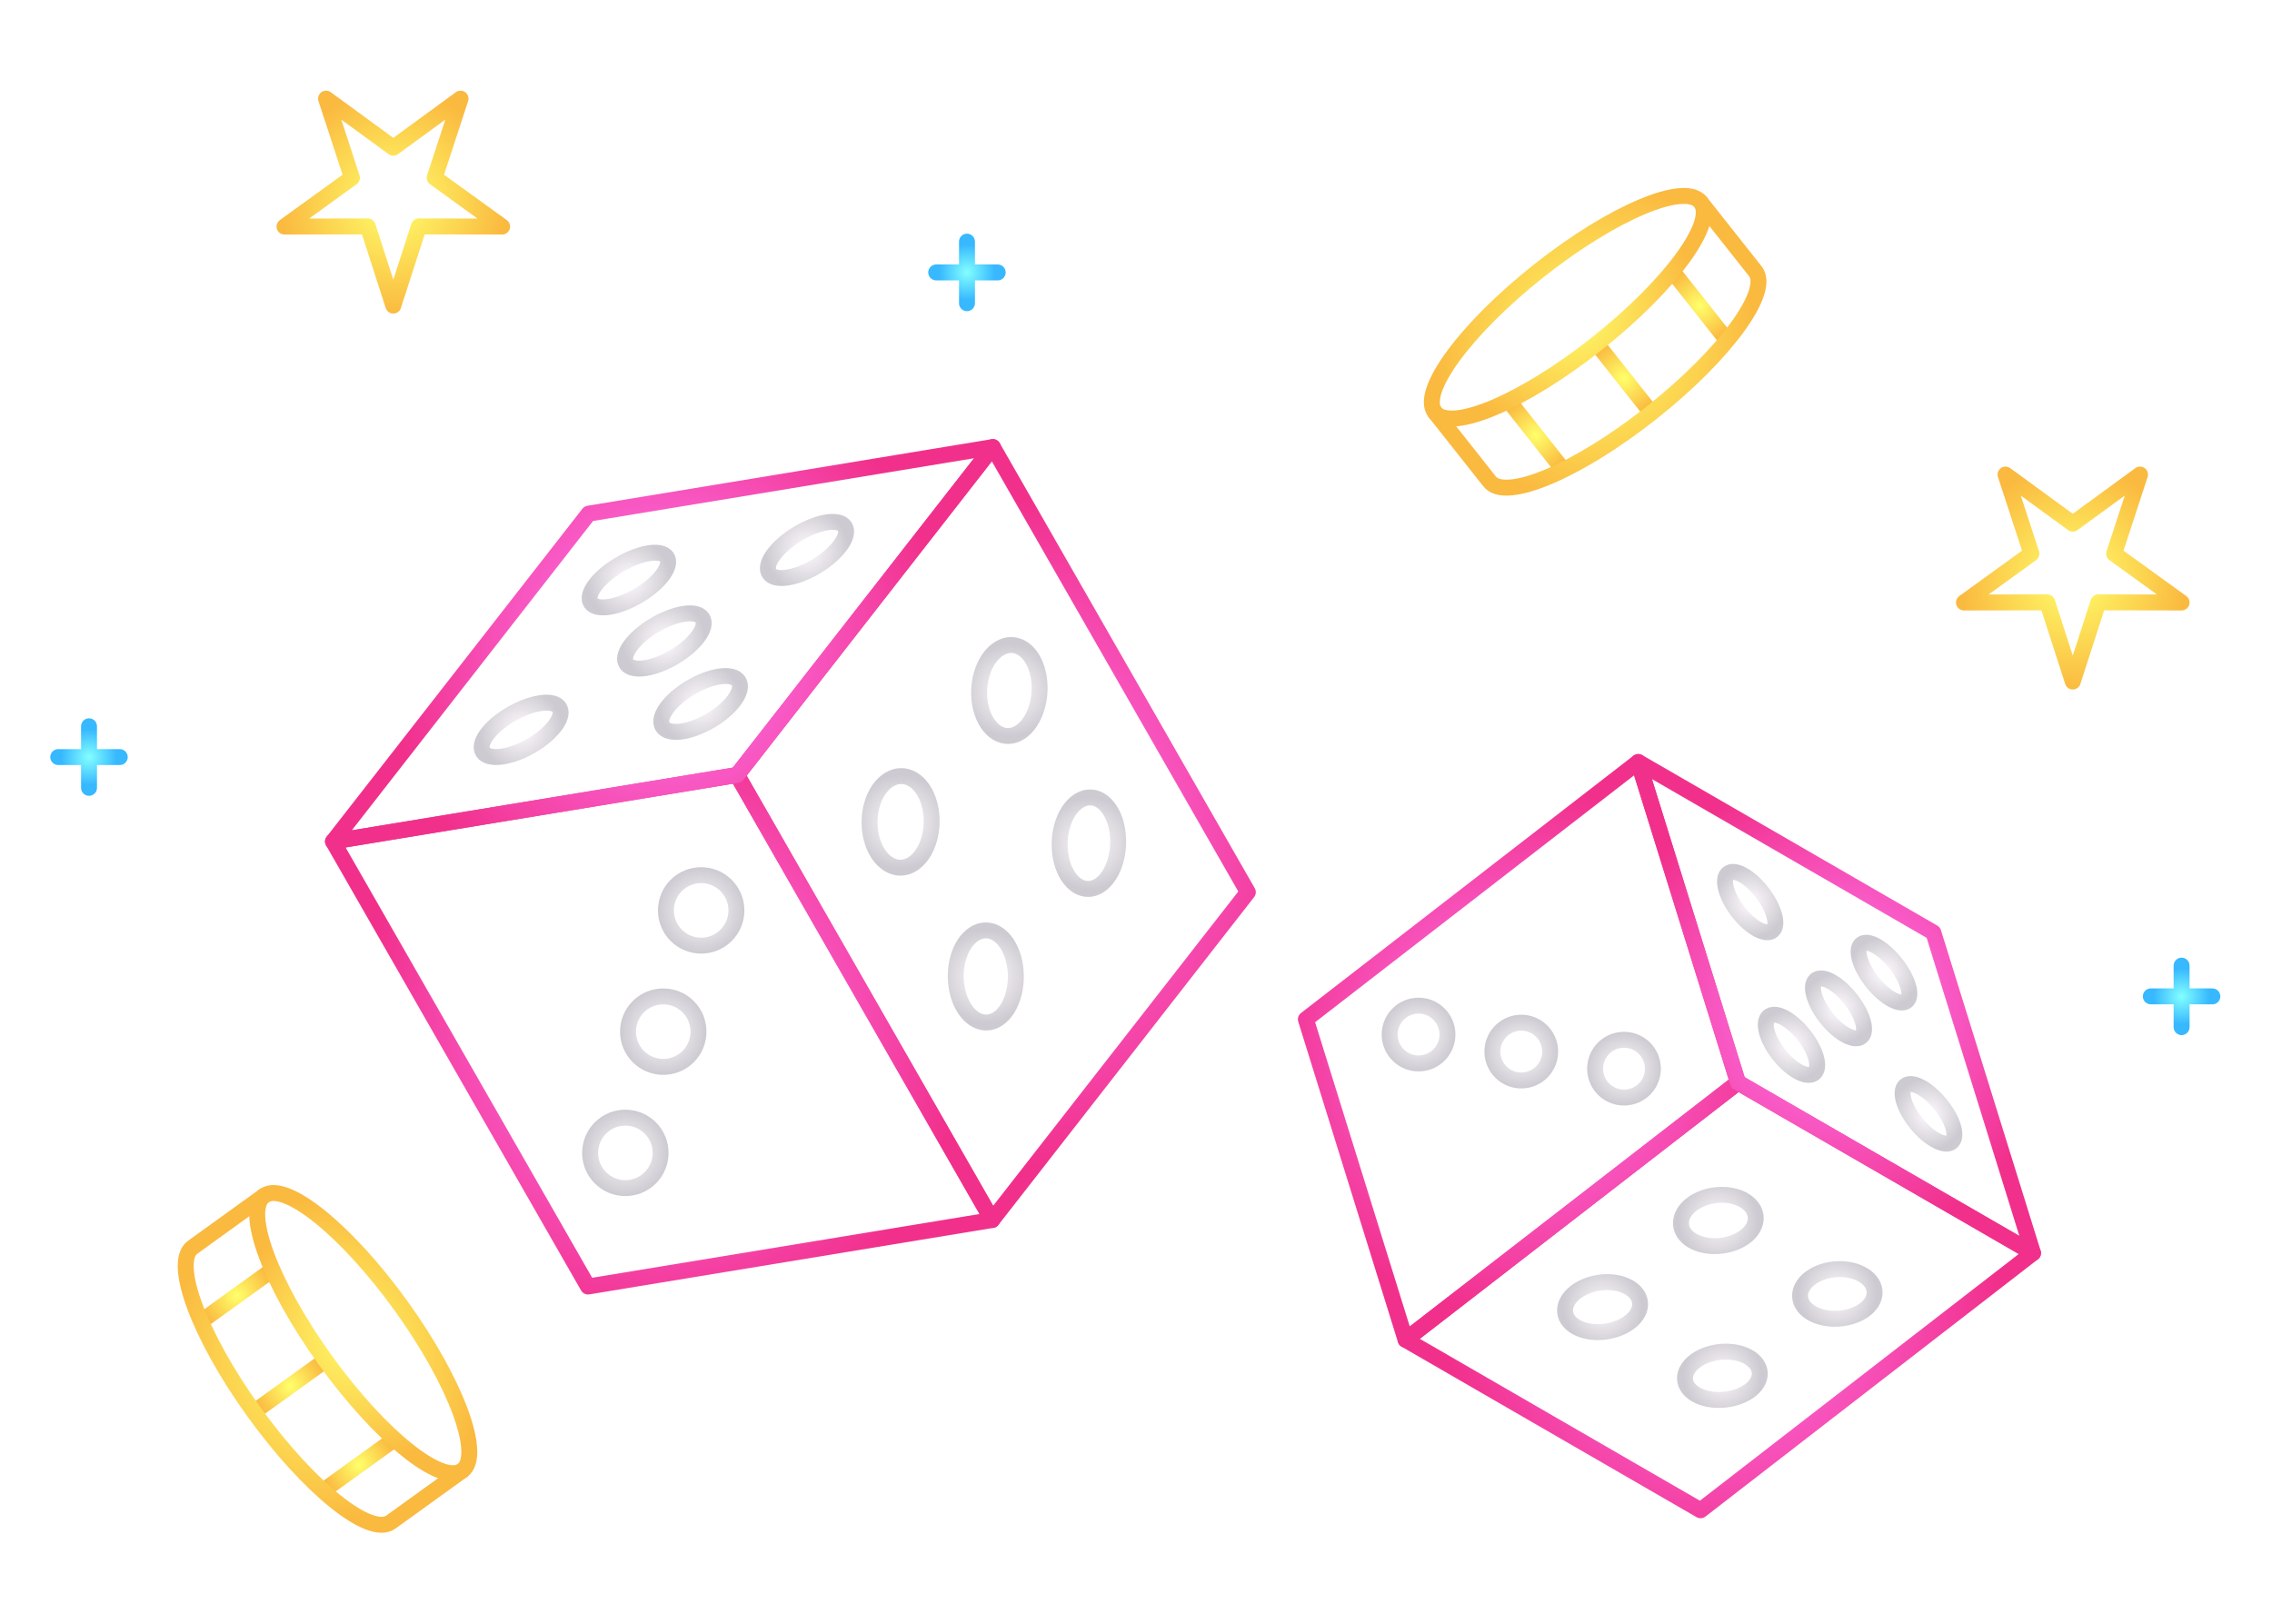 <?xml version="1.0" encoding="UTF-8"?>
<svg id="_Шар_1" data-name="Шар 1" xmlns="http://www.w3.org/2000/svg" xmlns:xlink="http://www.w3.org/1999/xlink" viewBox="0 0 428 306">
  <defs>
    <style>
      .cls-1 {
        filter: url(#outer-glow-27);
        stroke: url(#Degradado_sin_nombre_43-15);
      }

      .cls-1, .cls-2, .cls-3, .cls-4, .cls-5, .cls-6, .cls-7, .cls-8, .cls-9, .cls-10, .cls-11, .cls-12, .cls-13, .cls-14, .cls-15, .cls-16, .cls-17, .cls-18, .cls-19, .cls-20, .cls-21, .cls-22, .cls-23, .cls-24, .cls-25, .cls-26, .cls-27, .cls-28, .cls-29, .cls-30, .cls-31, .cls-32, .cls-33, .cls-34, .cls-35, .cls-36, .cls-37, .cls-38, .cls-39, .cls-40, .cls-41, .cls-42, .cls-43, .cls-44, .cls-45, .cls-46, .cls-47, .cls-48 {
        fill: none;
        stroke-linecap: round;
        stroke-linejoin: round;
        stroke-width: 3px;
      }

      .cls-2 {
        filter: url(#outer-glow-25);
        stroke: url(#Degradado_sin_nombre_43-13);
      }

      .cls-3 {
        filter: url(#outer-glow-19);
        stroke: url(#Degradado_sin_nombre_43-10);
      }

      .cls-4 {
        filter: url(#outer-glow-45);
        stroke: url(#Degradado_sin_nombre_42-9);
      }

      .cls-5 {
        filter: url(#outer-glow-36);
        stroke: url(#Degradado_sin_nombre_43-24);
      }

      .cls-6 {
        filter: url(#outer-glow-26);
        stroke: url(#Degradado_sin_nombre_43-14);
      }

      .cls-7 {
        filter: url(#outer-glow-1);
        stroke: url(#Degradado_sin_nombre_45);
      }

      .cls-8 {
        filter: url(#outer-glow-12);
        stroke: url(#Degradado_sin_nombre_43-3);
      }

      .cls-9 {
        filter: url(#outer-glow-28);
        stroke: url(#Degradado_sin_nombre_43-16);
      }

      .cls-10 {
        filter: url(#outer-glow-48);
        stroke: url(#Degradado_sin_nombre_42-12);
      }

      .cls-11 {
        filter: url(#outer-glow-37);
        stroke: url(#Degradado_sin_nombre_42);
      }

      .cls-12 {
        filter: url(#outer-glow-46);
        stroke: url(#Degradado_sin_nombre_42-10);
      }

      .cls-13 {
        filter: url(#outer-glow-32);
        stroke: url(#Degradado_sin_nombre_43-20);
      }

      .cls-14 {
        filter: url(#outer-glow-3);
        stroke: url(#Degradado_sin_nombre_45-3);
      }

      .cls-15 {
        filter: url(#outer-glow-8);
        stroke: url(#Degradado_sin_nombre_44-2);
      }

      .cls-16 {
        filter: url(#outer-glow-18);
        stroke: url(#Degradado_sin_nombre_43-9);
      }

      .cls-17 {
        filter: url(#outer-glow-44);
        stroke: url(#Degradado_sin_nombre_42-8);
      }

      .cls-18 {
        filter: url(#outer-glow-16);
        stroke: url(#Degradado_sin_nombre_43-7);
      }

      .cls-19 {
        filter: url(#outer-glow-30);
        stroke: url(#Degradado_sin_nombre_43-18);
      }

      .cls-20 {
        filter: url(#outer-glow-6);
        stroke: url(#Degradado_sin_nombre_45-6);
      }

      .cls-21 {
        filter: url(#outer-glow-20);
        stroke: url(#Degradado_sin_nombre_43-11);
      }

      .cls-49 {
        isolation: isolate;
      }

      .cls-22 {
        filter: url(#outer-glow-24);
        stroke: url(#Degradado_sin_nombre_44-6);
      }

      .cls-23 {
        filter: url(#outer-glow-39);
        stroke: url(#Degradado_sin_nombre_42-3);
      }

      .cls-24 {
        filter: url(#outer-glow-4);
        stroke: url(#Degradado_sin_nombre_45-4);
      }

      .cls-25 {
        filter: url(#outer-glow-43);
        stroke: url(#Degradado_sin_nombre_42-7);
      }

      .cls-26 {
        filter: url(#outer-glow-29);
        stroke: url(#Degradado_sin_nombre_43-17);
      }

      .cls-27 {
        filter: url(#outer-glow-10);
        stroke: url(#Degradado_sin_nombre_43);
      }

      .cls-28 {
        filter: url(#outer-glow-13);
        stroke: url(#Degradado_sin_nombre_43-4);
      }

      .cls-29 {
        filter: url(#outer-glow-21);
        stroke: url(#Degradado_sin_nombre_43-12);
      }

      .cls-30 {
        filter: url(#outer-glow-38);
        stroke: url(#Degradado_sin_nombre_42-2);
      }

      .cls-31 {
        filter: url(#outer-glow-15);
        stroke: url(#Degradado_sin_nombre_43-6);
      }

      .cls-32 {
        filter: url(#outer-glow-31);
        stroke: url(#Degradado_sin_nombre_43-19);
      }

      .cls-33 {
        filter: url(#outer-glow-17);
        stroke: url(#Degradado_sin_nombre_43-8);
      }

      .cls-34 {
        filter: url(#outer-glow-34);
        stroke: url(#Degradado_sin_nombre_43-22);
      }

      .cls-35 {
        filter: url(#outer-glow-33);
        stroke: url(#Degradado_sin_nombre_43-21);
      }

      .cls-36 {
        filter: url(#outer-glow-2);
        stroke: url(#Degradado_sin_nombre_45-2);
      }

      .cls-37 {
        filter: url(#outer-glow-23);
        stroke: url(#Degradado_sin_nombre_44-5);
      }

      .cls-38 {
        filter: url(#outer-glow-40);
        stroke: url(#Degradado_sin_nombre_42-4);
      }

      .cls-39 {
        filter: url(#outer-glow-35);
        stroke: url(#Degradado_sin_nombre_43-23);
      }

      .cls-40 {
        filter: url(#outer-glow-14);
        stroke: url(#Degradado_sin_nombre_43-5);
      }

      .cls-41 {
        filter: url(#outer-glow-5);
        stroke: url(#Degradado_sin_nombre_45-5);
      }

      .cls-42 {
        filter: url(#outer-glow-9);
        stroke: url(#Degradado_sin_nombre_44-3);
      }

      .cls-43 {
        filter: url(#outer-glow-11);
        stroke: url(#Degradado_sin_nombre_43-2);
      }

      .cls-44 {
        filter: url(#outer-glow-41);
        stroke: url(#Degradado_sin_nombre_42-5);
      }

      .cls-45 {
        filter: url(#outer-glow-7);
        stroke: url(#Degradado_sin_nombre_44);
      }

      .cls-46 {
        filter: url(#outer-glow-42);
        stroke: url(#Degradado_sin_nombre_42-6);
      }

      .cls-47 {
        filter: url(#outer-glow-22);
        stroke: url(#Degradado_sin_nombre_44-4);
      }

      .cls-48 {
        filter: url(#outer-glow-47);
        stroke: url(#Degradado_sin_nombre_42-11);
      }
    </style>
    <radialGradient id="Degradado_sin_nombre_45" data-name="Degradado sin nombre 45" cx="182.16" cy="51.32" fx="182.16" fy="51.32" r="5.27" gradientUnits="userSpaceOnUse">
      <stop offset="0" stop-color="#83ffff"/>
      <stop offset="1" stop-color="#37b8ff"/>
    </radialGradient>
    <filter id="outer-glow-1" x="171" y="35" width="22" height="33" filterUnits="userSpaceOnUse">
      <feOffset dx="0" dy="0"/>
      <feGaussianBlur result="blur" stdDeviation="3"/>
      <feFlood flood-color="#80f6ff" flood-opacity=".6"/>
      <feComposite in2="blur" operator="in"/>
      <feComposite in="SourceGraphic"/>
    </filter>
    <radialGradient id="Degradado_sin_nombre_45-2" data-name="Degradado sin nombre 45" cx="182.16" cy="51.32" fx="182.16" fy="51.32" r="5.27" xlink:href="#Degradado_sin_nombre_45"/>
    <filter id="outer-glow-2" x="165" y="40" width="34" height="22" filterUnits="userSpaceOnUse">
      <feOffset dx="0" dy="0"/>
      <feGaussianBlur result="blur-2" stdDeviation="3"/>
      <feFlood flood-color="#80f6ff" flood-opacity=".6"/>
      <feComposite in2="blur-2" operator="in"/>
      <feComposite in="SourceGraphic"/>
    </filter>
    <radialGradient id="Degradado_sin_nombre_45-3" data-name="Degradado sin nombre 45" cx="16.77" cy="142.62" fx="16.77" fy="142.62" r="5.27" xlink:href="#Degradado_sin_nombre_45"/>
    <filter id="outer-glow-3" x="6" y="126" width="22" height="33" filterUnits="userSpaceOnUse">
      <feOffset dx="0" dy="0"/>
      <feGaussianBlur result="blur-3" stdDeviation="3"/>
      <feFlood flood-color="#80f6ff" flood-opacity=".6"/>
      <feComposite in2="blur-3" operator="in"/>
      <feComposite in="SourceGraphic"/>
    </filter>
    <radialGradient id="Degradado_sin_nombre_45-4" data-name="Degradado sin nombre 45" cx="16.77" cy="142.62" fx="16.77" fy="142.62" r="5.27" xlink:href="#Degradado_sin_nombre_45"/>
    <filter id="outer-glow-4" x="0" y="132" width="34" height="22" filterUnits="userSpaceOnUse">
      <feOffset dx="0" dy="0"/>
      <feGaussianBlur result="blur-4" stdDeviation="3"/>
      <feFlood flood-color="#80f6ff" flood-opacity=".6"/>
      <feComposite in2="blur-4" operator="in"/>
      <feComposite in="SourceGraphic"/>
    </filter>
    <radialGradient id="Degradado_sin_nombre_45-5" data-name="Degradado sin nombre 45" cx="410.97" cy="187.7" fx="410.97" fy="187.7" r="5.27" xlink:href="#Degradado_sin_nombre_45"/>
    <filter id="outer-glow-5" x="400" y="171" width="22" height="34" filterUnits="userSpaceOnUse">
      <feOffset dx="0" dy="0"/>
      <feGaussianBlur result="blur-5" stdDeviation="3"/>
      <feFlood flood-color="#80f6ff" flood-opacity=".6"/>
      <feComposite in2="blur-5" operator="in"/>
      <feComposite in="SourceGraphic"/>
    </filter>
    <radialGradient id="Degradado_sin_nombre_45-6" data-name="Degradado sin nombre 45" cx="410.97" cy="187.7" fx="410.97" fy="187.7" r="5.27" xlink:href="#Degradado_sin_nombre_45"/>
    <filter id="outer-glow-6" x="394" y="177" width="34" height="22" filterUnits="userSpaceOnUse">
      <feOffset dx="0" dy="0"/>
      <feGaussianBlur result="blur-6" stdDeviation="3"/>
      <feFlood flood-color="#80f6ff" flood-opacity=".6"/>
      <feComposite in2="blur-6" operator="in"/>
      <feComposite in="SourceGraphic"/>
    </filter>
    <radialGradient id="Degradado_sin_nombre_44" data-name="Degradado sin nombre 44" cx="186.96" cy="157.03" fx="186.96" fy="157.03" r="63.17" gradientUnits="userSpaceOnUse">
      <stop offset="0" stop-color="#ff80fa"/>
      <stop offset="1" stop-color="#f1308c"/>
    </radialGradient>
    <filter id="outer-glow-7" x="128" y="73" width="118" height="168" filterUnits="userSpaceOnUse">
      <feOffset dx="0" dy="0"/>
      <feGaussianBlur result="blur-7" stdDeviation="3"/>
      <feFlood flood-color="#f933ff" flood-opacity=".5"/>
      <feComposite in2="blur-7" operator="in"/>
      <feComposite in="SourceGraphic"/>
    </filter>
    <radialGradient id="Degradado_sin_nombre_44-2" data-name="Degradado sin nombre 44" cx="124.81" cy="194.18" fx="124.81" fy="194.18" r="57.06" xlink:href="#Degradado_sin_nombre_44"/>
    <filter id="outer-glow-8" x="52" y="135" width="146" height="118" filterUnits="userSpaceOnUse">
      <feOffset dx="0" dy="0"/>
      <feGaussianBlur result="blur-8" stdDeviation="3"/>
      <feFlood flood-color="#f933ff" flood-opacity=".5"/>
      <feComposite in2="blur-8" operator="in"/>
      <feComposite in="SourceGraphic"/>
    </filter>
    <radialGradient id="Degradado_sin_nombre_44-3" data-name="Degradado sin nombre 44" cx="124.88" cy="121.37" fx="124.88" fy="121.37" r="52.65" xlink:href="#Degradado_sin_nombre_44"/>
    <filter id="outer-glow-9" x="52" y="73" width="146" height="97" filterUnits="userSpaceOnUse">
      <feOffset dx="0" dy="0"/>
      <feGaussianBlur result="blur-9" stdDeviation="3"/>
      <feFlood flood-color="#f933ff" flood-opacity=".5"/>
      <feComposite in2="blur-9" operator="in"/>
      <feComposite in="SourceGraphic"/>
    </filter>
    <radialGradient id="Degradado_sin_nombre_43" data-name="Degradado sin nombre 43" cx="117.81" cy="217.19" fx="117.81" fy="217.19" r="8.14" gradientUnits="userSpaceOnUse">
      <stop offset="0" stop-color="#fffbff"/>
      <stop offset="1" stop-color="#cdcad1"/>
    </radialGradient>
    <filter id="outer-glow-10" x="100" y="200" width="35" height="35" filterUnits="userSpaceOnUse">
      <feOffset dx="0" dy="0"/>
      <feGaussianBlur result="blur-10" stdDeviation="3"/>
      <feFlood flood-color="#fff" flood-opacity=".5"/>
      <feComposite in2="blur-10" operator="in"/>
      <feComposite in="SourceGraphic"/>
    </filter>
    <radialGradient id="Degradado_sin_nombre_43-2" data-name="Degradado sin nombre 43" cx="124.95" cy="194.34" fx="124.95" fy="194.34" r="8.14" xlink:href="#Degradado_sin_nombre_43"/>
    <filter id="outer-glow-11" x="107" y="177" width="36" height="35" filterUnits="userSpaceOnUse">
      <feOffset dx="0" dy="0"/>
      <feGaussianBlur result="blur-11" stdDeviation="3"/>
      <feFlood flood-color="#fff" flood-opacity=".5"/>
      <feComposite in2="blur-11" operator="in"/>
      <feComposite in="SourceGraphic"/>
    </filter>
    <radialGradient id="Degradado_sin_nombre_43-3" data-name="Degradado sin nombre 43" cx="132.09" cy="171.5" fx="132.09" fy="171.5" r="8.14" xlink:href="#Degradado_sin_nombre_43"/>
    <filter id="outer-glow-12" x="114" y="154" width="36" height="35" filterUnits="userSpaceOnUse">
      <feOffset dx="0" dy="0"/>
      <feGaussianBlur result="blur-12" stdDeviation="3"/>
      <feFlood flood-color="#fff" flood-opacity=".5"/>
      <feComposite in2="blur-12" operator="in"/>
      <feComposite in="SourceGraphic"/>
    </filter>
    <radialGradient id="Degradado_sin_nombre_43-4" data-name="Degradado sin nombre 43" cx="169.65" cy="154.83" fx="169.65" fy="154.83" r="8.85" xlink:href="#Degradado_sin_nombre_43"/>
    <filter id="outer-glow-13" x="153" y="135" width="33" height="39" filterUnits="userSpaceOnUse">
      <feOffset dx="0" dy="0"/>
      <feGaussianBlur result="blur-13" stdDeviation="3"/>
      <feFlood flood-color="#fff" flood-opacity=".5"/>
      <feComposite in2="blur-13" operator="in"/>
      <feComposite in="SourceGraphic"/>
    </filter>
    <radialGradient id="Degradado_sin_nombre_43-5" data-name="Degradado sin nombre 43" cx="190.15" cy="130.08" fx="190.15" fy="130.08" r="8.75" xlink:href="#Degradado_sin_nombre_43"/>
    <filter id="outer-glow-14" x="173" y="111" width="34" height="39" filterUnits="userSpaceOnUse">
      <feOffset dx="0" dy="0"/>
      <feGaussianBlur result="blur-14" stdDeviation="3"/>
      <feFlood flood-color="#fff" flood-opacity=".5"/>
      <feComposite in2="blur-14" operator="in"/>
      <feComposite in="SourceGraphic"/>
    </filter>
    <radialGradient id="Degradado_sin_nombre_43-6" data-name="Degradado sin nombre 43" cx="185.69" cy="183.95" fx="185.69" fy="183.95" r="8.8" xlink:href="#Degradado_sin_nombre_43"/>
    <filter id="outer-glow-15" x="169" y="164" width="33" height="40" filterUnits="userSpaceOnUse">
      <feOffset dx="0" dy="0"/>
      <feGaussianBlur result="blur-15" stdDeviation="3"/>
      <feFlood flood-color="#fff" flood-opacity=".5"/>
      <feComposite in2="blur-15" operator="in"/>
      <feComposite in="SourceGraphic"/>
    </filter>
    <radialGradient id="Degradado_sin_nombre_43-7" data-name="Degradado sin nombre 43" cx="205.13" cy="158.84" fx="205.13" fy="158.84" r="8.71" xlink:href="#Degradado_sin_nombre_43"/>
    <filter id="outer-glow-16" x="189" y="139" width="33" height="39" filterUnits="userSpaceOnUse">
      <feOffset dx="0" dy="0"/>
      <feGaussianBlur result="blur-16" stdDeviation="3"/>
      <feFlood flood-color="#fff" flood-opacity=".5"/>
      <feComposite in2="blur-16" operator="in"/>
      <feComposite in="SourceGraphic"/>
    </filter>
    <radialGradient id="Degradado_sin_nombre_43-8" data-name="Degradado sin nombre 43" cx="118.47" cy="109.27" fx="118.47" fy="109.27" r="7.86" xlink:href="#Degradado_sin_nombre_43"/>
    <filter id="outer-glow-17" x="100" y="93" width="37" height="32" filterUnits="userSpaceOnUse">
      <feOffset dx="0" dy="0"/>
      <feGaussianBlur result="blur-17" stdDeviation="3"/>
      <feFlood flood-color="#fff" flood-opacity=".5"/>
      <feComposite in2="blur-17" operator="in"/>
      <feComposite in="SourceGraphic"/>
    </filter>
    <radialGradient id="Degradado_sin_nombre_43-9" data-name="Degradado sin nombre 43" cx="152.02" cy="103.61" fx="152.02" fy="103.61" r="7.9" xlink:href="#Degradado_sin_nombre_43"/>
    <filter id="outer-glow-18" x="134" y="87" width="36" height="33" filterUnits="userSpaceOnUse">
      <feOffset dx="0" dy="0"/>
      <feGaussianBlur result="blur-18" stdDeviation="3"/>
      <feFlood flood-color="#fff" flood-opacity=".5"/>
      <feComposite in2="blur-18" operator="in"/>
      <feComposite in="SourceGraphic"/>
    </filter>
    <radialGradient id="Degradado_sin_nombre_43-10" data-name="Degradado sin nombre 43" cx="125.16" cy="120.75" fx="125.16" fy="120.75" r="7.88" xlink:href="#Degradado_sin_nombre_43"/>
    <filter id="outer-glow-19" x="107" y="105" width="37" height="32" filterUnits="userSpaceOnUse">
      <feOffset dx="0" dy="0"/>
      <feGaussianBlur result="blur-19" stdDeviation="3"/>
      <feFlood flood-color="#fff" flood-opacity=".5"/>
      <feComposite in2="blur-19" operator="in"/>
      <feComposite in="SourceGraphic"/>
    </filter>
    <radialGradient id="Degradado_sin_nombre_43-11" data-name="Degradado sin nombre 43" cx="98.17" cy="137.5" fx="98.17" fy="137.5" r="7.87" xlink:href="#Degradado_sin_nombre_43"/>
    <filter id="outer-glow-20" x="80" y="121" width="37" height="33" filterUnits="userSpaceOnUse">
      <feOffset dx="0" dy="0"/>
      <feGaussianBlur result="blur-20" stdDeviation="3"/>
      <feFlood flood-color="#fff" flood-opacity=".5"/>
      <feComposite in2="blur-20" operator="in"/>
      <feComposite in="SourceGraphic"/>
    </filter>
    <radialGradient id="Degradado_sin_nombre_43-12" data-name="Degradado sin nombre 43" cx="131.98" cy="132.62" fx="131.98" fy="132.62" r="7.91" xlink:href="#Degradado_sin_nombre_43"/>
    <filter id="outer-glow-21" x="114" y="116" width="36" height="33" filterUnits="userSpaceOnUse">
      <feOffset dx="0" dy="0"/>
      <feGaussianBlur result="blur-21" stdDeviation="3"/>
      <feFlood flood-color="#fff" flood-opacity=".5"/>
      <feComposite in2="blur-21" operator="in"/>
      <feComposite in="SourceGraphic"/>
    </filter>
    <radialGradient id="Degradado_sin_nombre_44-4" data-name="Degradado sin nombre 44" cx="323.88" cy="244.22" fx="323.88" fy="244.22" r="52.05" xlink:href="#Degradado_sin_nombre_44"/>
    <filter id="outer-glow-22" x="254" y="193" width="140" height="103" filterUnits="userSpaceOnUse">
      <feOffset dx="0" dy="0"/>
      <feGaussianBlur result="blur-22" stdDeviation="3"/>
      <feFlood flood-color="#f933ff" flood-opacity=".5"/>
      <feComposite in2="blur-22" operator="in"/>
      <feComposite in="SourceGraphic"/>
    </filter>
    <radialGradient id="Degradado_sin_nombre_44-5" data-name="Degradado sin nombre 44" cx="286.7" cy="197.97" fx="286.7" fy="197.97" r="49.54" xlink:href="#Degradado_sin_nombre_44"/>
    <filter id="outer-glow-23" x="235" y="133" width="103" height="130" filterUnits="userSpaceOnUse">
      <feOffset dx="0" dy="0"/>
      <feGaussianBlur result="blur-23" stdDeviation="3"/>
      <feFlood flood-color="#f933ff" flood-opacity=".5"/>
      <feComposite in2="blur-23" operator="in"/>
      <feComposite in="SourceGraphic"/>
    </filter>
    <radialGradient id="Degradado_sin_nombre_44-6" data-name="Degradado sin nombre 44" cx="345.8" cy="189.8" fx="345.8" fy="189.8" r="43.45" xlink:href="#Degradado_sin_nombre_44"/>
    <filter id="outer-glow-24" x="298" y="133" width="96" height="114" filterUnits="userSpaceOnUse">
      <feOffset dx="0" dy="0"/>
      <feGaussianBlur result="blur-24" stdDeviation="3"/>
      <feFlood flood-color="#f933ff" flood-opacity=".5"/>
      <feComposite in2="blur-24" operator="in"/>
      <feComposite in="SourceGraphic"/>
    </filter>
    <radialGradient id="Degradado_sin_nombre_43-13" data-name="Degradado sin nombre 43" cx="267.23" cy="194.89" fx="267.23" fy="194.89" r="6.94" xlink:href="#Degradado_sin_nombre_43"/>
    <filter id="outer-glow-25" x="251" y="178" width="33" height="33" filterUnits="userSpaceOnUse">
      <feOffset dx="0" dy="0"/>
      <feGaussianBlur result="blur-25" stdDeviation="3"/>
      <feFlood flood-color="#fff" flood-opacity=".5"/>
      <feComposite in2="blur-25" operator="in"/>
      <feComposite in="SourceGraphic"/>
    </filter>
    <radialGradient id="Degradado_sin_nombre_43-14" data-name="Degradado sin nombre 43" cx="286.58" cy="198.1" fx="286.58" fy="198.1" r="6.94" xlink:href="#Degradado_sin_nombre_43"/>
    <filter id="outer-glow-26" x="270" y="182" width="33" height="33" filterUnits="userSpaceOnUse">
      <feOffset dx="0" dy="0"/>
      <feGaussianBlur result="blur-26" stdDeviation="3"/>
      <feFlood flood-color="#fff" flood-opacity=".5"/>
      <feComposite in2="blur-26" operator="in"/>
      <feComposite in="SourceGraphic"/>
    </filter>
    <radialGradient id="Degradado_sin_nombre_43-15" data-name="Degradado sin nombre 43" cx="305.93" cy="201.32" fx="305.93" fy="201.32" r="6.94" xlink:href="#Degradado_sin_nombre_43"/>
    <filter id="outer-glow-27" x="289" y="185" width="33" height="33" filterUnits="userSpaceOnUse">
      <feOffset dx="0" dy="0"/>
      <feGaussianBlur result="blur-27" stdDeviation="3"/>
      <feFlood flood-color="#fff" flood-opacity=".5"/>
      <feComposite in2="blur-27" operator="in"/>
      <feComposite in="SourceGraphic"/>
    </filter>
    <radialGradient id="Degradado_sin_nombre_43-16" data-name="Degradado sin nombre 43" cx="323.71" cy="229.92" fx="323.71" fy="229.92" r="7.52" xlink:href="#Degradado_sin_nombre_43"/>
    <filter id="outer-glow-28" x="306" y="214" width="36" height="32" filterUnits="userSpaceOnUse">
      <feOffset dx="0" dy="0"/>
      <feGaussianBlur result="blur-28" stdDeviation="3"/>
      <feFlood flood-color="#fff" flood-opacity=".5"/>
      <feComposite in2="blur-28" operator="in"/>
      <feComposite in="SourceGraphic"/>
    </filter>
    <radialGradient id="Degradado_sin_nombre_43-17" data-name="Degradado sin nombre 43" cx="346.12" cy="243.76" fx="346.12" fy="243.76" r="7.44" xlink:href="#Degradado_sin_nombre_43"/>
    <filter id="outer-glow-29" x="328" y="228" width="36" height="31" filterUnits="userSpaceOnUse">
      <feOffset dx="0" dy="0"/>
      <feGaussianBlur result="blur-29" stdDeviation="3"/>
      <feFlood flood-color="#fff" flood-opacity=".5"/>
      <feComposite in2="blur-29" operator="in"/>
      <feComposite in="SourceGraphic"/>
    </filter>
    <radialGradient id="Degradado_sin_nombre_43-18" data-name="Degradado sin nombre 43" cx="301.89" cy="246.23" fx="301.89" fy="246.23" r="7.48" xlink:href="#Degradado_sin_nombre_43"/>
    <filter id="outer-glow-30" x="284" y="231" width="36" height="31" filterUnits="userSpaceOnUse">
      <feOffset dx="0" dy="0"/>
      <feGaussianBlur result="blur-30" stdDeviation="3"/>
      <feFlood flood-color="#fff" flood-opacity=".5"/>
      <feComposite in2="blur-30" operator="in"/>
      <feComposite in="SourceGraphic"/>
    </filter>
    <radialGradient id="Degradado_sin_nombre_43-19" data-name="Degradado sin nombre 43" cx="324.46" cy="259.17" fx="324.46" fy="259.17" r="7.4" xlink:href="#Degradado_sin_nombre_43"/>
    <filter id="outer-glow-31" x="306" y="244" width="37" height="31" filterUnits="userSpaceOnUse">
      <feOffset dx="0" dy="0"/>
      <feGaussianBlur result="blur-31" stdDeviation="3"/>
      <feFlood flood-color="#fff" flood-opacity=".5"/>
      <feComposite in2="blur-31" operator="in"/>
      <feComposite in="SourceGraphic"/>
    </filter>
    <radialGradient id="Degradado_sin_nombre_43-20" data-name="Degradado sin nombre 43" cx="354.9" cy="183.23" fx="354.9" fy="183.23" r="6.72" xlink:href="#Degradado_sin_nombre_43"/>
    <filter id="outer-glow-32" x="339" y="167" width="32" height="33" filterUnits="userSpaceOnUse">
      <feOffset dx="0" dy="0"/>
      <feGaussianBlur result="blur-32" stdDeviation="3"/>
      <feFlood flood-color="#fff" flood-opacity=".5"/>
      <feComposite in2="blur-32" operator="in"/>
      <feComposite in="SourceGraphic"/>
    </filter>
    <radialGradient id="Degradado_sin_nombre_43-21" data-name="Degradado sin nombre 43" cx="363.29" cy="209.82" fx="363.29" fy="209.82" r="6.76" xlink:href="#Degradado_sin_nombre_43"/>
    <filter id="outer-glow-33" x="347" y="193" width="32" height="33" filterUnits="userSpaceOnUse">
      <feOffset dx="0" dy="0"/>
      <feGaussianBlur result="blur-33" stdDeviation="3"/>
      <feFlood flood-color="#fff" flood-opacity=".5"/>
      <feComposite in2="blur-33" operator="in"/>
      <feComposite in="SourceGraphic"/>
    </filter>
    <radialGradient id="Degradado_sin_nombre_43-22" data-name="Degradado sin nombre 43" cx="346.34" cy="189.96" fx="346.34" fy="189.96" r="6.74" xlink:href="#Degradado_sin_nombre_43"/>
    <filter id="outer-glow-34" x="331" y="173" width="31" height="34" filterUnits="userSpaceOnUse">
      <feOffset dx="0" dy="0"/>
      <feGaussianBlur result="blur-34" stdDeviation="3"/>
      <feFlood flood-color="#fff" flood-opacity=".5"/>
      <feComposite in2="blur-34" operator="in"/>
      <feComposite in="SourceGraphic"/>
    </filter>
    <radialGradient id="Degradado_sin_nombre_43-23" data-name="Degradado sin nombre 43" cx="329.7" cy="169.94" fx="329.7" fy="169.94" r="6.73" xlink:href="#Degradado_sin_nombre_43"/>
    <filter id="outer-glow-35" x="314" y="153" width="31" height="34" filterUnits="userSpaceOnUse">
      <feOffset dx="0" dy="0"/>
      <feGaussianBlur result="blur-35" stdDeviation="3"/>
      <feFlood flood-color="#fff" flood-opacity=".5"/>
      <feComposite in2="blur-35" operator="in"/>
      <feComposite in="SourceGraphic"/>
    </filter>
    <radialGradient id="Degradado_sin_nombre_43-24" data-name="Degradado sin nombre 43" cx="337.48" cy="196.83" fx="337.48" fy="196.83" r="6.77" xlink:href="#Degradado_sin_nombre_43"/>
    <filter id="outer-glow-36" x="322" y="180" width="31" height="33" filterUnits="userSpaceOnUse">
      <feOffset dx="0" dy="0"/>
      <feGaussianBlur result="blur-36" stdDeviation="3"/>
      <feFlood flood-color="#fff" flood-opacity=".5"/>
      <feComposite in2="blur-36" operator="in"/>
      <feComposite in="SourceGraphic"/>
    </filter>
    <radialGradient id="Degradado_sin_nombre_42" data-name="Degradado sin nombre 42" cx="44.62" cy="244.06" fx="44.62" fy="244.06" r="7.13" gradientUnits="userSpaceOnUse">
      <stop offset="0" stop-color="#ffff6b"/>
      <stop offset="1" stop-color="#fab93f"/>
    </radialGradient>
    <filter id="outer-glow-37" x="27" y="228" width="35" height="32" filterUnits="userSpaceOnUse">
      <feOffset dx="0" dy="0"/>
      <feGaussianBlur result="blur-37" stdDeviation="3"/>
      <feFlood flood-color="#ffef57" flood-opacity=".5"/>
      <feComposite in2="blur-37" operator="in"/>
      <feComposite in="SourceGraphic"/>
    </filter>
    <radialGradient id="Degradado_sin_nombre_42-2" data-name="Degradado sin nombre 42" cx="54.6" cy="261.11" fx="54.6" fy="261.11" r="7.13" xlink:href="#Degradado_sin_nombre_42"/>
    <filter id="outer-glow-38" x="37" y="245" width="35" height="32" filterUnits="userSpaceOnUse">
      <feOffset dx="0" dy="0"/>
      <feGaussianBlur result="blur-38" stdDeviation="3"/>
      <feFlood flood-color="#ffef57" flood-opacity=".5"/>
      <feComposite in2="blur-38" operator="in"/>
      <feComposite in="SourceGraphic"/>
    </filter>
    <radialGradient id="Degradado_sin_nombre_42-3" data-name="Degradado sin nombre 42" cx="67.61" cy="275.96" fx="67.61" fy="275.96" r="7.13" xlink:href="#Degradado_sin_nombre_42"/>
    <filter id="outer-glow-39" x="50" y="260" width="35" height="32" filterUnits="userSpaceOnUse">
      <feOffset dx="0" dy="0"/>
      <feGaussianBlur result="blur-39" stdDeviation="3"/>
      <feFlood flood-color="#ffef57" flood-opacity=".5"/>
      <feComposite in2="blur-39" operator="in"/>
      <feComposite in="SourceGraphic"/>
    </filter>
    <radialGradient id="Degradado_sin_nombre_42-4" data-name="Degradado sin nombre 42" cx="61.7" cy="255.99" fx="61.7" fy="255.99" r="30.57" xlink:href="#Degradado_sin_nombre_42"/>
    <filter id="outer-glow-40" x="24" y="214" width="75" height="84" filterUnits="userSpaceOnUse">
      <feOffset dx="0" dy="0"/>
      <feGaussianBlur result="blur-40" stdDeviation="3"/>
      <feFlood flood-color="#ffef57" flood-opacity=".5"/>
      <feComposite in2="blur-40" operator="in"/>
      <feComposite in="SourceGraphic"/>
    </filter>
    <radialGradient id="Degradado_sin_nombre_42-5" data-name="Degradado sin nombre 42" cx="67.77" cy="251.39" fx="67.77" fy="251.39" r="24.47" xlink:href="#Degradado_sin_nombre_42"/>
    <filter id="outer-glow-41" x="37" y="214" width="61" height="75" filterUnits="userSpaceOnUse">
      <feOffset dx="0" dy="0"/>
      <feGaussianBlur result="blur-41" stdDeviation="3"/>
      <feFlood flood-color="#ffef57" flood-opacity=".5"/>
      <feComposite in2="blur-41" operator="in"/>
      <feComposite in="SourceGraphic"/>
    </filter>
    <radialGradient id="Degradado_sin_nombre_42-6" data-name="Degradado sin nombre 42" cx="289.34" cy="81.99" fx="289.34" fy="81.99" r="7.14" xlink:href="#Degradado_sin_nombre_42"/>
    <filter id="outer-glow-42" x="273" y="65" width="32" height="34" filterUnits="userSpaceOnUse">
      <feOffset dx="0" dy="0"/>
      <feGaussianBlur result="blur-42" stdDeviation="3"/>
      <feFlood flood-color="#ffef57" flood-opacity=".5"/>
      <feComposite in2="blur-42" operator="in"/>
      <feComposite in="SourceGraphic"/>
    </filter>
    <radialGradient id="Degradado_sin_nombre_42-7" data-name="Degradado sin nombre 42" cx="305.92" cy="71.26" fx="305.92" fy="71.26" r="7.14" xlink:href="#Degradado_sin_nombre_42"/>
    <filter id="outer-glow-43" x="290" y="54" width="32" height="35" filterUnits="userSpaceOnUse">
      <feOffset dx="0" dy="0"/>
      <feGaussianBlur result="blur-43" stdDeviation="3"/>
      <feFlood flood-color="#ffef57" flood-opacity=".5"/>
      <feComposite in2="blur-43" operator="in"/>
      <feComposite in="SourceGraphic"/>
    </filter>
    <radialGradient id="Degradado_sin_nombre_42-8" data-name="Degradado sin nombre 42" cx="320.18" cy="57.59" fx="320.18" fy="57.59" r="7.14" xlink:href="#Degradado_sin_nombre_42"/>
    <filter id="outer-glow-44" x="304" y="40" width="32" height="35" filterUnits="userSpaceOnUse">
      <feOffset dx="0" dy="0"/>
      <feGaussianBlur result="blur-44" stdDeviation="3"/>
      <feFlood flood-color="#ffef57" flood-opacity=".5"/>
      <feComposite in2="blur-44" operator="in"/>
      <feComposite in="SourceGraphic"/>
    </filter>
    <radialGradient id="Degradado_sin_nombre_42-9" data-name="Degradado sin nombre 42" cx="300.49" cy="64.39" fx="300.49" fy="64.39" r="30.67" xlink:href="#Degradado_sin_nombre_42"/>
    <filter id="outer-glow-45" x="259" y="26" width="83" height="77" filterUnits="userSpaceOnUse">
      <feOffset dx="0" dy="0"/>
      <feGaussianBlur result="blur-45" stdDeviation="3"/>
      <feFlood flood-color="#ffef57" flood-opacity=".5"/>
      <feComposite in2="blur-45" operator="in"/>
      <feComposite in="SourceGraphic"/>
    </filter>
    <radialGradient id="Degradado_sin_nombre_42-10" data-name="Degradado sin nombre 42" cx="295.64" cy="58.46" fx="295.64" fy="58.46" r="24.48" xlink:href="#Degradado_sin_nombre_42"/>
    <filter id="outer-glow-46" x="259" y="27" width="73" height="63" filterUnits="userSpaceOnUse">
      <feOffset dx="0" dy="0"/>
      <feGaussianBlur result="blur-46" stdDeviation="3"/>
      <feFlood flood-color="#ffef57" flood-opacity=".5"/>
      <feComposite in2="blur-46" operator="in"/>
      <feComposite in="SourceGraphic"/>
    </filter>
    <radialGradient id="Degradado_sin_nombre_42-11" data-name="Degradado sin nombre 42" cx="390.47" cy="108.9" fx="390.47" fy="108.9" r="21.5" xlink:href="#Degradado_sin_nombre_42"/>
    <filter id="outer-glow-47" x="359" y="78" width="63" height="61" filterUnits="userSpaceOnUse">
      <feOffset dx="0" dy="0"/>
      <feGaussianBlur result="blur-47" stdDeviation="3"/>
      <feFlood flood-color="#ffef57" flood-opacity=".5"/>
      <feComposite in2="blur-47" operator="in"/>
      <feComposite in="SourceGraphic"/>
    </filter>
    <radialGradient id="Degradado_sin_nombre_42-12" data-name="Degradado sin nombre 42" cx="74.09" cy="38.08" fx="74.09" fy="38.08" r="21.5" xlink:href="#Degradado_sin_nombre_42"/>
    <filter id="outer-glow-48" x="43" y="8" width="63" height="61" filterUnits="userSpaceOnUse">
      <feOffset dx="0" dy="0"/>
      <feGaussianBlur result="blur-48" stdDeviation="3"/>
      <feFlood flood-color="#ffef57" flood-opacity=".5"/>
      <feComposite in2="blur-48" operator="in"/>
      <feComposite in="SourceGraphic"/>
    </filter>
  </defs>
  <g>
    <line class="cls-7" x1="182.16" y1="45.52" x2="182.16" y2="57.12"/>
    <line class="cls-36" x1="187.95" y1="51.32" x2="176.36" y2="51.32"/>
  </g>
  <g>
    <line class="cls-14" x1="16.77" y1="136.82" x2="16.77" y2="148.42"/>
    <line class="cls-24" x1="22.56" y1="142.62" x2="10.97" y2="142.62"/>
  </g>
  <g>
    <line class="cls-41" x1="410.97" y1="181.91" x2="410.97" y2="193.5"/>
    <line class="cls-20" x1="416.77" y1="187.7" x2="405.17" y2="187.7"/>
  </g>
  <g>
    <g class="cls-49">
      <polygon class="cls-45" points="187.03 84.22 235.07 168.07 186.9 229.83 138.86 145.99 187.03 84.22"/>
      <polygon class="cls-15" points="186.9 229.83 110.77 242.36 62.73 158.52 138.86 145.99 186.9 229.83"/>
      <polygon class="cls-42" points="138.86 145.99 62.73 158.52 110.9 96.76 187.03 84.22 138.86 145.99"/>
    </g>
    <g>
      <path class="cls-27" d="M122.97,213.01c2.3,2.85,1.86,7.03-.99,9.34-2.85,2.3-7.03,1.86-9.34-.99-2.3-2.85-1.86-7.03.99-9.34,2.85-2.3,7.03-1.86,9.34.99Z"/>
      <path class="cls-43" d="M130.11,190.17c2.3,2.85,1.86,7.03-.99,9.34-2.85,2.3-7.03,1.86-9.34-.99-2.3-2.85-1.86-7.03.99-9.34,2.85-2.3,7.03-1.86,9.34.99Z"/>
      <path class="cls-8" d="M137.25,167.33c2.3,2.85,1.86,7.03-.99,9.34-2.85,2.3-7.03,1.86-9.34-.99-2.3-2.85-1.86-7.03.99-9.34,2.85-2.3,7.03-1.86,9.34.99Z"/>
    </g>
    <g>
      <path class="cls-28" d="M174.23,149.32c2,3.66,1.6,9.11-.89,12.15-2.49,3.05-6.17,2.53-8.22-1.15-2.05-3.68-1.66-9.13.89-12.15,2.54-3.03,6.23-2.51,8.22,1.15Z"/>
      <path class="cls-40" d="M194.72,124.57c1.86,3.62,1.36,9.03-1.13,12.07-2.49,3.05-6.06,2.57-7.98-1.07s-1.41-9.05,1.13-12.07c2.55-3.03,6.12-2.55,7.98,1.07Z"/>
      <path class="cls-31" d="M190.04,178.36c2,3.66,1.7,9.14-.65,12.23-2.36,3.09-5.93,2.61-7.98-1.07-2.05-3.68-1.76-9.16.65-12.23,2.42-3.07,5.99-2.59,7.98,1.07Z"/>
      <path class="cls-18" d="M209.47,153.26c1.86,3.62,1.46,9.06-.9,12.15-2.36,3.09-5.82,2.65-7.74-1-1.92-3.64-1.52-9.08.89-12.15,2.42-3.07,5.88-2.63,7.74,1Z"/>
    </g>
    <g>
      <path class="cls-33" d="M124.92,108.19c-2,2.79-6.5,5.54-10.07,6.12-3.57.59-4.83-1.18-2.82-3.95,2.01-2.77,6.51-5.51,10.07-6.12,3.56-.61,4.82,1.15,2.82,3.95Z"/>
      <path class="cls-16" d="M158.47,102.52c-1.97,2.87-6.46,5.68-10.02,6.26-3.57.59-4.85-1.24-2.87-4.09,1.98-2.85,6.47-5.65,10.02-6.26,3.56-.61,4.84,1.22,2.87,4.09Z"/>
      <path class="cls-3" d="M131.63,119.74c-1.98,2.83-6.49,5.57-10.07,6.12-3.58.55-4.87-1.29-2.87-4.09,1.99-2.81,6.5-5.55,10.07-6.12,3.57-.57,4.86,1.26,2.87,4.09Z"/>
      <path class="cls-21" d="M104.67,136.56c-2,2.79-6.53,5.47-10.12,5.97-3.59.5-4.88-1.33-2.87-4.1,2.01-2.77,6.54-5.44,10.12-5.97,3.58-.53,4.87,1.3,2.87,4.1Z"/>
      <path class="cls-29" d="M138.48,131.68c-1.97,2.87-6.48,5.61-10.07,6.11-3.59.5-4.9-1.39-2.92-4.24,1.98-2.85,6.49-5.58,10.07-6.11,3.58-.53,4.89,1.37,2.92,4.24Z"/>
    </g>
  </g>
  <g>
    <g class="cls-49">
      <polygon class="cls-47" points="382.98 236.05 320.35 284.51 264.78 252.39 327.4 203.93 382.98 236.05"/>
      <polygon class="cls-37" points="264.78 252.39 246 192.02 308.62 143.55 327.4 203.93 264.78 252.39"/>
      <polygon class="cls-22" points="327.4 203.93 308.62 143.55 364.2 175.67 382.98 236.05 327.4 203.93"/>
    </g>
    <g>
      <path class="cls-2" d="M271.2,198.61c-2.05,2.19-5.5,2.31-7.69.25-2.19-2.05-2.31-5.5-.25-7.69,2.05-2.19,5.5-2.31,7.69-.25,2.19,2.05,2.31,5.5.25,7.69Z"/>
      <path class="cls-6" d="M290.55,201.82c-2.05,2.19-5.5,2.31-7.69.25-2.19-2.05-2.31-5.5-.25-7.69,2.05-2.19,5.5-2.31,7.69-.25,2.19,2.05,2.31,5.5.25,7.69Z"/>
      <path class="cls-1" d="M309.9,205.04c-2.05,2.19-5.5,2.31-7.69.25-2.19-2.05-2.31-5.5-.25-7.69,2.05-2.19,5.5-2.31,7.69-.25,2.19,2.05,2.31,5.5.25,7.69Z"/>
    </g>
    <g>
      <path class="cls-9" d="M328.69,233.01c-2.75,2.03-7.21,2.33-9.97.65-2.75-1.67-2.75-4.72,0-6.8,2.76-2.08,7.22-2.38,9.97-.65,2.75,1.72,2.74,4.77,0,6.8Z"/>
      <path class="cls-26" d="M351.1,246.85c-2.73,1.92-7.17,2.12-9.93.45-2.75-1.67-2.77-4.63-.03-6.6,2.74-1.97,7.18-2.17,9.93-.45,2.75,1.72,2.76,4.68.03,6.6Z"/>
      <path class="cls-19" d="M306.91,249.13c-2.75,2.03-7.23,2.42-10,.85-2.77-1.56-2.79-4.52-.03-6.6,2.76-2.08,7.24-2.47,10-.85,2.77,1.61,2.78,4.57.03,6.6Z"/>
      <path class="cls-32" d="M329.48,262.07c-2.73,1.92-7.19,2.21-9.96.65-2.77-1.56-2.81-4.43-.07-6.4,2.74-1.97,7.2-2.26,9.96-.65,2.77,1.61,2.8,4.48.07,6.4Z"/>
    </g>
    <g>
      <path class="cls-13" d="M356.51,188.34c-2.49-1.3-5.23-4.65-6.11-7.48-.88-2.83.41-4.05,2.89-2.74,2.47,1.32,5.21,4.66,6.11,7.48.9,2.82-.39,4.04-2.89,2.74Z"/>
      <path class="cls-35" d="M364.9,214.94c-2.55-1.28-5.34-4.6-6.22-7.43-.88-2.83.46-4.08,2.99-2.79,2.53,1.29,5.32,4.61,6.22,7.43.9,2.82-.44,4.07-2.99,2.79Z"/>
      <path class="cls-34" d="M347.89,195.1c-2.52-1.29-5.26-4.64-6.11-7.48-.85-2.84.49-4.09,3-2.79,2.5,1.3,5.24,4.65,6.11,7.48.87,2.83-.47,4.08-3,2.79Z"/>
      <path class="cls-39" d="M331.19,175.11c-2.49-1.3-5.18-4.68-5.99-7.54-.82-2.86.53-4.11,3-2.8,2.47,1.31,5.16,4.69,5.99,7.54.84,2.85-.51,4.1-3,2.8Z"/>
      <path class="cls-5" d="M338.97,202c-2.55-1.28-5.29-4.63-6.1-7.49-.82-2.86.58-4.14,3.11-2.85,2.53,1.29,5.26,4.64,6.1,7.49.84,2.85-.56,4.13-3.11,2.85Z"/>
    </g>
  </g>
  <g>
    <g>
      <line class="cls-11" x1="51.1" y1="239.39" x2="38.14" y2="248.73"/>
      <line class="cls-30" x1="61.08" y1="256.44" x2="48.11" y2="265.78"/>
      <line class="cls-23" x1="74.09" y1="271.29" x2="61.13" y2="280.64"/>
    </g>
    <path class="cls-38" d="M87.09,277.03c3.93-2.83-1.23-16.72-11.54-31.02-10.31-14.3-21.85-23.59-25.78-20.76-3.12,2.25-10.35,7.46-13.47,9.71-3.93,2.83,1.23,16.72,11.54,31.02,10.31,14.3,21.85,23.59,25.78,20.76,3.12-2.25,10.35-7.46,13.47-9.71Z"/>
    <path class="cls-44" d="M87.09,277.03c-3.93,2.83-15.47-6.46-25.78-20.76-10.31-14.3-15.47-28.19-11.54-31.02"/>
  </g>
  <g>
    <g>
      <line class="cls-46" x1="284.38" y1="75.72" x2="294.29" y2="88.25"/>
      <line class="cls-25" x1="300.97" y1="64.99" x2="310.88" y2="77.52"/>
      <line class="cls-17" x1="315.23" y1="51.32" x2="325.14" y2="63.85"/>
    </g>
    <path class="cls-4" d="M320.37,38.08c-3.01-3.8-16.65,1.98-30.47,12.92-13.82,10.94-22.59,22.88-19.58,26.68,2.39,3.02,7.91,10,10.3,13.02,3.01,3.8,16.65-1.98,30.47-12.92,13.82-10.93,22.59-22.88,19.58-26.68-2.39-3.02-7.91-10-10.3-13.02Z"/>
    <path class="cls-12" d="M320.37,38.08c3.01,3.8-5.76,15.75-19.58,26.68-13.82,10.94-27.47,16.72-30.47,12.92"/>
  </g>
  <polygon class="cls-48" points="390.47 98.65 403.14 89.4 398.26 104.31 410.97 113.5 395.29 113.47 390.47 128.39 385.66 113.47 369.97 113.5 382.68 104.31 377.8 89.4 390.47 98.65"/>
  <polygon class="cls-10" points="74.09 27.83 86.76 18.58 81.88 33.49 94.59 42.68 78.91 42.65 74.09 57.57 69.28 42.65 53.59 42.68 66.3 33.49 61.42 18.58 74.09 27.83"/>
</svg>